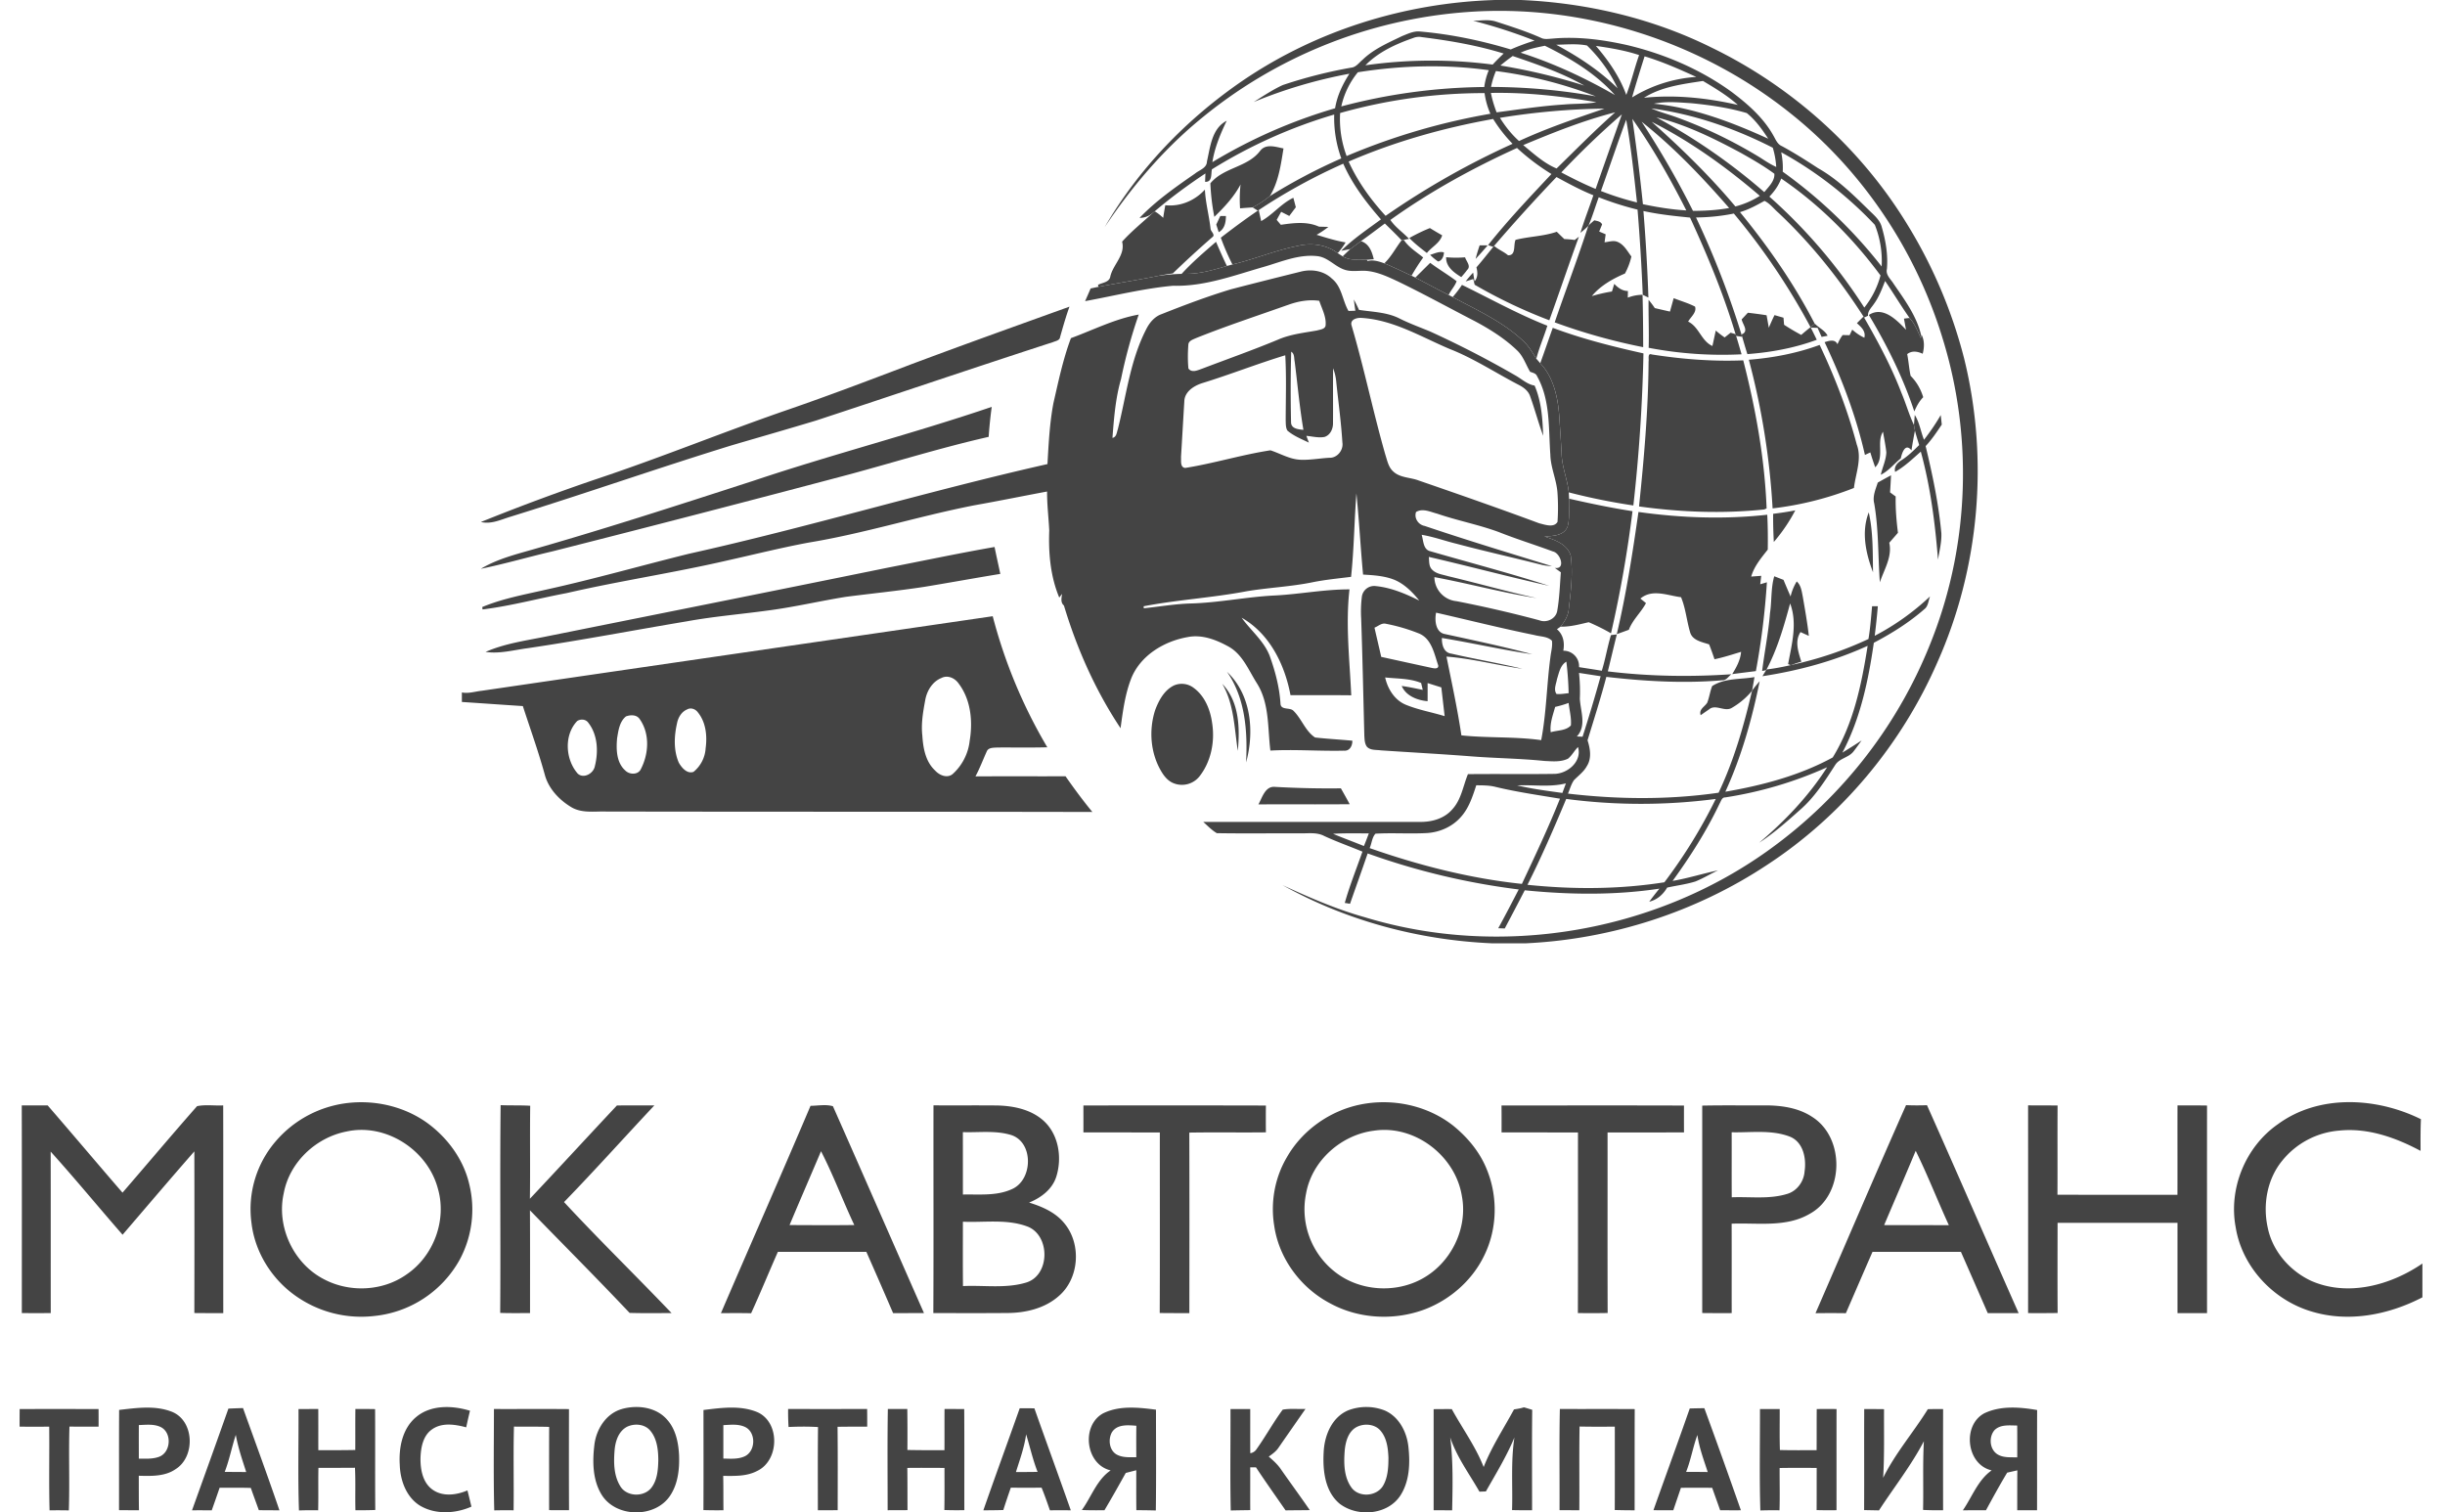 <svg width="97" height="60" fill="none" xmlns="http://www.w3.org/2000/svg"><path d="M13.362 43.83c1.233-.264 2.58-.013 3.606.733.794.586 1.417 1.433 1.645 2.402a4.207 4.207 0 01-.367 2.994 4.374 4.374 0 01-3.386 2.248 4.503 4.503 0 01-3.154-.813c-.94-.67-1.598-1.734-1.73-2.885a4.12 4.12 0 01.968-3.238 4.426 4.426 0 012.418-1.44zm.385 1.06c-1.213.235-2.263 1.22-2.49 2.449-.296 1.317.377 2.772 1.572 3.399 1.018.55 2.345.497 3.295-.174 1.08-.727 1.612-2.16 1.247-3.412-.404-1.527-2.061-2.606-3.624-2.262zm40.23-1.072c1.277-.257 2.668.038 3.693.854.558.457 1.036 1.031 1.309 1.705.449 1.08.427 2.354-.084 3.408-.463.982-1.33 1.752-2.335 2.147-1.218.47-2.644.402-3.793-.227-1.163-.61-2.032-1.78-2.217-3.087-.149-.92.024-1.89.497-2.695.611-1.082 1.715-1.86 2.93-2.105zm.546 1.037c-1.299.156-2.468 1.18-2.705 2.482a3.154 3.154 0 001.147 3.125c.968.762 2.39.86 3.464.264 1.141-.626 1.815-2 1.566-3.286-.26-1.587-1.864-2.82-3.472-2.585zm35.834-.245c1.634-1.21 3.929-1.08 5.688-.209-.019.419-.016.839-.014 1.257-.986-.529-2.099-.924-3.234-.804a3.238 3.238 0 00-2.253 1.191c-.601.73-.777 1.742-.578 2.653.185.928.868 1.714 1.714 2.112 1.456.647 3.161.182 4.424-.683v1.341c-1.335.694-2.934 1.01-4.398.562-1.516-.448-2.758-1.767-3.01-3.342-.289-1.532.386-3.182 1.66-4.078zM.863 43.855c.343-.002.685 0 1.027-.002.996 1.15 1.976 2.314 2.97 3.463.988-1.142 1.96-2.3 2.958-3.432.337-.07.692-.012 1.037-.03.006 2.747 0 5.495.003 8.242-.383-.002-.766 0-1.148-.005.005-2.138.005-4.275 0-6.413-.96 1.095-1.9 2.204-2.847 3.307-.957-1.095-1.88-2.22-2.853-3.298.005 2.135 0 4.27.003 6.406a87.69 87.69 0 01-1.147 0c0-2.747.005-5.492-.003-8.239zm18.981 8.231c.022-2.747-.014-5.496.017-8.242.39.017.783 0 1.174.024-.017 1.229.005 2.46-.012 3.689 1.157-1.227 2.297-2.47 3.452-3.7.494-.005.99 0 1.486-.004-1.198 1.276-2.365 2.58-3.584 3.836 1.388 1.497 2.854 2.924 4.265 4.403-.556.002-1.11.01-1.664-.006-1.299-1.375-2.636-2.714-3.953-4.07.007 1.36.003 2.718.003 4.078-.395-.002-.79.006-1.184-.008zm12.312-8.216c.292-.001.608-.067.889.017 1.21 2.732 2.405 5.473 3.612 8.207-.41 0-.818 0-1.225.002-.35-.813-.703-1.624-1.062-2.433-1.17.001-2.34.004-3.509 0-.358.81-.693 1.63-1.062 2.437-.4-.01-.8-.006-1.198-.003 1.18-2.745 2.388-5.477 3.555-8.227zm.416 1.802c-.414.977-.837 1.95-1.248 2.929.856.004 1.712.01 2.568-.001-.457-.969-.829-1.978-1.32-2.928zm4.462-1.82c.847.006 1.694-.004 2.542.005.623.016 1.283.15 1.773.56.642.535.8 1.485.56 2.255-.156.508-.608.847-1.082 1.037.532.164 1.07.398 1.422.851.659.821.563 2.165-.244 2.857-.553.49-1.314.67-2.038.673-.98.009-1.96.003-2.939.004.014-2.748.001-5.494.006-8.242zm1.166 1.062l.001 2.476c.652-.014 1.345.066 1.955-.219.835-.373.857-1.893-.075-2.152-.61-.177-1.256-.083-1.88-.105zm.001 3.554c0 .851-.006 1.703.003 2.554.824-.04 1.676.102 2.48-.132.994-.269.996-1.923.04-2.244-.809-.29-1.684-.139-2.523-.178zm4.781-4.612c2.413 0 4.827-.004 7.24.003a43.34 43.34 0 000 1.064c-1.013.012-2.026-.007-3.039.01.008 2.388.005 4.776.002 7.163-.392-.002-.784 0-1.176-.006.012-2.388.002-4.775.005-7.163l-3.032-.001c.002-.357 0-.714 0-1.07zm16.588 0c2.412.002 4.825-.005 7.238.004 0 .354-.002.71.001 1.065-1.01.004-2.022.001-3.033.002.003 2.388-.005 4.776.004 7.163a35.77 35.77 0 01-1.181.002c.009-2.387.002-4.776.004-7.164-1.01-.003-2.022 0-3.032-.003.002-.356.002-.713-.002-1.07zm7.962.006c.831-.017 1.662-.004 2.493-.009.646 0 1.325.094 1.874.46 1.304.828 1.27 3.083-.093 3.837-.94.557-2.07.355-3.107.397.004 1.181 0 2.364.002 3.547-.391.002-.78.002-1.169-.003v-8.229zM68.7 44.92c.004.86-.003 1.72.003 2.58.726-.03 1.476.084 2.184-.13.4-.11.678-.492.706-.899.076-.51-.05-1.163-.583-1.377-.735-.284-1.543-.155-2.31-.174zm3.326 7.179c1.197-2.752 2.374-5.514 3.592-8.255.276.012.553.013.831.002 1.225 2.743 2.419 5.501 3.636 8.249H78.86c-.354-.81-.708-1.621-1.064-2.43h-3.509c-.354.81-.704 1.622-1.056 2.433a41.436 41.436 0 00-1.206 0zm3.975-6.444c-.41.986-.835 1.965-1.252 2.947.855.006 1.71 0 2.568.005-.45-.98-.84-1.986-1.316-2.952zm4.458-1.803c.39.005.78.002 1.171.005-.008 1.18.001 2.36-.005 3.54 1.587.007 3.173.002 4.76.003.004-1.182-.002-2.364.002-3.545.39 0 .78-.003 1.172.004-.002 2.746 0 5.491 0 8.237h-1.172v-3.582H81.63c-.002 1.192-.006 2.385.002 3.576-.392.006-.782.006-1.172.004.002-2.748.001-5.494 0-8.242zm-20.002 11.98c.11.03.215.064.33.098-.015 1.328-.004 2.656-.005 3.985-.266.002-.53 0-.794-.006.03-.96-.054-1.926.093-2.88-.311.748-.734 1.437-1.132 2.14l-.255.009c-.404-.71-.902-1.372-1.16-2.154.121.96.096 1.928.077 2.893l-.735-.002c0-1.337.002-2.673 0-4.01.239-.003.479-.004.72-.003.42.767.944 1.481 1.265 2.299.315-.805.794-1.528 1.203-2.285.13-.023.263-.04.393-.084zM.78 55.901c1.043-.004 2.086-.002 3.13 0 .002.232.002.466.001.698-.386.002-.77.002-1.156-.003-.034 1.108.012 2.217-.024 3.325a19.51 19.51 0 00-.765-.002c-.029-1.107-.002-2.214-.014-3.32-.392.003-.784.003-1.174 0-.001-.232 0-.465.002-.698zm3.946.034c.682-.077 1.406-.186 2.066.063.919.337.974 1.787.176 2.286-.425.296-.97.275-1.462.263.002.455-.001.911.007 1.368a71.7 71.7 0 01-.791-.004c.002-1.325-.003-2.65.004-3.976zm.782.601c-.002.444-.001.888 0 1.332.27.001.55.022.807-.075.47-.177.514-.961.057-1.18-.27-.127-.577-.086-.864-.077zm3.552-.652c.194-.01.388-.017.581-.022.485 1.35.982 2.697 1.445 4.056l-.817-.005c-.106-.295-.216-.588-.318-.883-.413-.013-.826-.005-1.238-.007-.102.3-.206.598-.313.896a40.79 40.79 0 00-.782-.002c.483-1.344.969-2.687 1.443-4.033zm-.146 2.511c.284 0 .57.002.854.005-.157-.487-.324-.971-.413-1.476-.159.485-.255.992-.44 1.471zm2.929-2.495l.784-.001c.003.545 0 1.09.002 1.634.489 0 .978.002 1.466-.008.003-.542-.002-1.085.004-1.627.26-.001.52 0 .782.005.008 1.334-.004 2.668.007 4.002-.262.01-.525.012-.787.01-.015-.56.01-1.124-.018-1.685-.484.004-.968.004-1.45.003-.012.562.003 1.123-.01 1.684-.254-.004-.51-.003-.762.006-.046-1.34-.011-2.682-.018-4.022zm4.646.336c.586-.512 1.452-.483 2.157-.268-.054.22-.103.438-.15.658-.438-.117-.96-.2-1.353.079-.359.246-.445.715-.46 1.122-.01.461.082 1 .49 1.28.403.28.943.205 1.372.022.055.214.106.427.158.643-.645.285-1.447.326-2.062-.052-.531-.344-.762-.997-.781-1.605-.042-.672.096-1.419.629-1.88zm3.107-.337c.992.004 1.985-.006 2.977.004-.002 1.337-.005 2.674.002 4.01-.264.002-.528 0-.79-.002.001-1.1-.003-2.201.002-3.302-.466-.016-.931-.004-1.397-.012-.029 1.106 0 2.213-.014 3.32a22.564 22.564 0 00-.768.003c-.034-1.34-.013-2.681-.012-4.021zm5.072.001c.609-.172 1.357-.083 1.792.415.347.381.454.91.48 1.409.02.537-.035 1.105-.327 1.57-.576.948-2.19.94-2.757-.015-.346-.582-.354-1.295-.276-1.948.07-.622.46-1.25 1.088-1.43zm.214.701c-.338.173-.466.566-.498.92-.04.479-.04.999.215 1.424.244.44.946.465 1.247.073.236-.311.262-.72.271-1.097-.004-.397-.048-.832-.31-1.152-.217-.273-.624-.309-.925-.168zm3.028-.663c.701-.085 1.45-.194 2.125.081.921.394.89 1.917.006 2.336-.415.22-.897.201-1.35.197.011.454.004.908.01 1.363-.266.004-.53.002-.794-.006.007-1.323.002-2.648.002-3.971zm.787.6v1.327c.29.005.598.035.868-.099.427-.222.428-.968-.024-1.162-.266-.117-.564-.079-.844-.065zm2.57-.639c1.044 0 2.09.003 3.134-.002.004.235.004.468.003.703-.392 0-.784-.002-1.176.005.011 1.102.006 2.204.005 3.307a42.98 42.98 0 01-.786.002c0-1.1-.007-2.2.006-3.299-.39-.025-.78-.02-1.169-.003a9.67 9.67 0 01-.017-.713zm3.956 0h.772c.007.54.008 1.083.004 1.625.49.01.98.01 1.47.01.004-.546-.001-1.091.003-1.637l.781.004c.01 1.337.002 2.674.005 4.01-.266.006-.53.004-.793-.005.01-.557.005-1.113.005-1.67-.492-.002-.983-.006-1.474 0 .007.558.004 1.116.007 1.675l-.788.003c0-1.338-.014-2.677.008-4.015zm5.232-.029c.193 0 .387 0 .582.002.477 1.35.97 2.694 1.444 4.045a56.995 56.995 0 00-.828 0c-.105-.302-.209-.603-.331-.898a46.78 46.78 0 01-1.22 0c-.103.295-.203.59-.298.887-.265.009-.53.01-.792.012.472-1.353.965-2.697 1.443-4.048zm.254 1.033c-.07.515-.25 1.003-.404 1.497.285 0 .572-.003.859-.006-.191-.486-.302-.995-.455-1.491zm3.045-.827c.65-.326 1.411-.24 2.107-.15 0 1.333.012 2.665-.006 3.998-.26-.008-.516-.01-.773-.012-.006-.528-.003-1.056-.003-1.584l-.417.107c-.277.496-.555.992-.845 1.48-.3.002-.6.004-.897-.009.379-.522.59-1.197 1.142-1.572-.994-.232-1.179-1.768-.308-2.258zm.357.748c-.15.274-.11.689.17.869.239.144.528.117.799.12-.002-.417-.004-.834.002-1.25-.334-.026-.767-.068-.97.261zm4.706-.924h.783c.002.584-.003 1.168.002 1.752a.347.347 0 00.238-.145c.367-.515.673-1.073 1.048-1.582.296-.054.603-.016.904-.029-.356.513-.714 1.023-1.068 1.536-.098.15-.247.253-.389.355.177.154.355.312.486.508.377.54.768 1.072 1.142 1.615-.321.005-.641.005-.96.01-.395-.568-.794-1.132-1.176-1.708h-.228c.004.565-.003 1.131.002 1.698-.259.004-.517.007-.774.014-.029-1.34-.005-2.682-.01-4.023zm4.681.047a2.013 2.013 0 011.428.006c.582.246.9.878.953 1.482.068.64.037 1.341-.323 1.897-.506.774-1.699.865-2.405.327-.589-.488-.677-1.323-.638-2.036.026-.67.327-1.408.985-1.676zm.37.645c-.363.156-.482.579-.518.937-.04.5-.041 1.057.264 1.483.294.41.996.36 1.254-.066.197-.337.215-.744.215-1.125-.015-.362-.062-.754-.299-1.044-.211-.271-.616-.317-.917-.185zm8.016-.695c.99.006 1.98-.002 2.97.005-.006 1.338-.001 2.676-.004 4.015a30.333 30.333 0 01-.788-.011c.005-1.103.002-2.205.002-3.308-.467.004-.933.006-1.398-.004-.019 1.107-.002 2.213-.01 3.32-.262 0-.524 0-.785-.003.007-1.337-.016-2.676.013-4.014zm5.152-.019c.192-.006.385-.009.58-.012a284.18 284.18 0 011.45 4.05c-.276.002-.55 0-.823-.001-.104-.298-.212-.593-.316-.89a75.504 75.504 0 00-1.24 0c-.1.296-.203.593-.302.89-.264.002-.527.002-.788-.003.477-1.346.97-2.686 1.44-4.034zm-.143 2.516c.284 0 .57 0 .857.005-.157-.484-.338-.963-.41-1.47-.175.476-.258.988-.447 1.465zm2.93-2.493c.26-.002.52-.002.783 0 .003.541-.01 1.083.008 1.625.485.013.97.006 1.456.007.004-.544 0-1.089.005-1.633.26-.002.523-.003.786 0-.004 1.337 0 2.675-.002 4.013-.263.004-.527.003-.789-.004.004-.559.002-1.116.003-1.673-.49-.003-.981-.006-1.47.003-.003.56.013 1.118-.005 1.678a16.471 16.471 0 00-.76.006c-.041-1.34-.012-2.681-.015-4.022zm4.137-.001c.26 0 .523.002.785.005-.006.908.019 1.817-.035 2.724.48-.975 1.202-1.802 1.773-2.723.2-.006.402-.007.606-.004-.004 1.337-.002 2.675-.001 4.012-.266.004-.53.002-.794-.012.02-.909-.018-1.818.032-2.725-.506.967-1.187 1.83-1.781 2.743l-.59-.011c.006-1.337-.002-2.673.004-4.01zm4.782.16c.645-.301 1.395-.238 2.077-.12-.007 1.325.001 2.65-.004 3.976l-.786-.002c.002-.528-.002-1.055.005-1.582l-.404.092c-.294.488-.567.989-.84 1.49l-.918.003c.37-.534.596-1.2 1.143-1.584-1.011-.227-1.18-1.813-.273-2.274zm.384.679c-.236.278-.194.773.133.966.233.136.511.103.771.114 0-.422.002-.844-.002-1.265-.304-.001-.666-.053-.902.185zM59.271.001h1.09c2.607.116 5.202.726 7.544 1.888 3.153 1.53 5.874 3.952 7.715 6.938a19.228 19.228 0 012.299 5.381c.987 3.99.62 8.307-1.056 12.063-1.42 3.255-3.785 6.1-6.762 8.044-2.829 1.873-6.17 2.945-9.557 3.108h-1.367c-2.891-.129-5.764-.895-8.296-2.308 1.066.49 2.143.962 3.275 1.277 5.374 1.635 11.462.606 16.019-2.671a18.502 18.502 0 006.528-8.499c1.427-3.734 1.553-7.944.376-11.762-1.06-3.505-3.182-6.69-6.053-8.97C67.44 1.62 62.76.137 58.176.48a18.734 18.734 0 00-10.628 4.309c-1.45 1.205-2.675 2.66-3.723 4.223 1.343-2.312 3.244-4.28 5.443-5.79C52.203 1.214 55.724.116 59.271.002zM29.872 19.08c3.135-1.053 6.343-1.873 9.473-2.939a17.63 17.63 0 00-.122 1.19c-1.85.42-3.662.984-5.491 1.48a1097.18 1097.18 0 01-11.827 3.066c-.945.22-1.878.494-2.829.689.515-.31 1.094-.492 1.668-.655 3.066-.865 6.097-1.85 9.128-2.831zm5.318 3.447c1.422-.278 2.84-.577 4.267-.827.072.357.153.71.228 1.068-1.014.165-2.024.351-3.038.517-1.027.156-2.062.26-3.091.393-1.044.168-2.076.413-3.126.547-1.056.144-2.122.232-3.172.423-2.11.353-4.21.756-6.327 1.068-.552.072-1.106.23-1.667.147.726-.32 1.525-.438 2.3-.591 4.542-.913 9.085-1.819 13.625-2.745z" fill="#444"/><path d="M58.445.824c.3-.002.61-.064.903.031.604.196 1.21.388 1.79.647.133.069.285.039.429.031 1.007-.096 2.021.038 3.003.259 1.471.352 2.89.959 4.118 1.846.64.48 1.263 1.022 1.66 1.727.094.158.16.355.345.432.494.268.968.57 1.438.877.75.425 1.371 1.032 1.983 1.632.21.211.468.405.543.71.156.535.249 1.097.202 1.654-.057.237.151.402.263.584.443.647.93 1.296 1.102 2.078l-.021.08c-.122-.28-.239-.57-.446-.798-.338-.478-.638-.983-.97-1.467-.125.322-.249.65-.457.93-.095.139-.236.266-.22.449l-.155.072-.025-.04c-.958-1.49-2.07-2.887-3.362-4.105-.188-.159-.343-.378-.566-.484-.313.172-.627.347-.972.446 1.127 1.376 2.15 2.848 2.966 4.43-.041.034-.126.1-.167.135a26.607 26.607 0 00-3.043-4.508 7.794 7.794 0 01-1.5.155 34.757 34.757 0 011.832 4.735c-.06-.01-.18-.026-.24-.034l-.023-.071c-.475-1.588-1.113-3.122-1.806-4.625-.62-.062-1.24-.126-1.85-.261a72.53 72.53 0 01.198 3.434l-.225-.11a80.097 80.097 0 00-.206-3.379 12.01 12.01 0 01-1.54-.49c-.136.372-.248.754-.403 1.119l-.01.018a4.385 4.385 0 01-.313.274c.154-.503.345-.992.514-1.49-.506-.203-.985-.464-1.464-.723a69.407 69.407 0 00-2.508 2.77l-.206-.069c.781-.985 1.654-1.902 2.514-2.821a8.862 8.862 0 01-1.366-1.033c-1.755.798-3.456 1.731-5.024 2.855.197.292.5.494.741.75l-.21.04-.085.018c-.214-.23-.44-.448-.665-.667-.314.235-.627.471-.946.7a26.47 26.47 0 00-.424.315l-.365.069c.478-.474 1.04-.85 1.58-1.247-.584-.672-1.134-1.387-1.495-2.21a22.754 22.754 0 00-3.354 1.84l-.036.023-.206-.129c.246-.12.47-.279.685-.449a22.307 22.307 0 012.833-1.495 4.71 4.71 0 01-.281-1.74 19.722 19.722 0 00-4.852 2.174c-.043.195.024.508-.27.496.002-.083.009-.25.013-.333-.7.463-1.374.96-2.013 1.503l-.047.038a.815.815 0 01-.554.223c.65-.68 1.43-1.224 2.202-1.76.171-.14.468-.216.472-.48.133-.577.192-1.312.784-1.614-.251.523-.478 1.064-.569 1.642a20.527 20.527 0 014.869-2.138c.08-.496.298-.95.568-1.37a18.987 18.987 0 00-3.796 1.122c.376-.238.748-.487 1.153-.673a18.706 18.706 0 012.718-.691c.191-.019.302-.193.44-.305.443-.433 1.019-.677 1.567-.943.226-.09.459-.208.709-.186 1.224.106 2.433.357 3.61.713a8.38 8.38 0 01.945-.35 20.385 20.385 0 00-2.436-.788zm-2.372.681c-.691.24-1.385.555-1.903 1.085a18.735 18.735 0 015.049-.028c.138-.152.286-.296.435-.438-1.057-.328-2.15-.513-3.246-.651a.583.583 0 00-.335.032zm5.666.27c.88.472 1.721 1.024 2.436 1.728a5.786 5.786 0 00-1.215-1.698c-.398-.08-.816-.037-1.221-.03zm-1.41.316c1.305.417 2.553 1 3.74 1.68-.761-.855-1.762-1.455-2.78-1.956-.326.068-.658.13-.96.276zm2.986-.269c.498.58.942 1.219 1.204 1.943.201-.516.323-1.059.509-1.58-.556-.184-1.135-.282-1.713-.363zm-3.79.778a23.42 23.42 0 013.328.795c-.89-.507-1.87-.841-2.838-1.173-.17.119-.333.245-.49.378zm5.72-.365c-.17.542-.34 1.084-.496 1.63a5.543 5.543 0 012.547-.813c-.67-.305-1.344-.605-2.051-.817zm-11.375.632a3.234 3.234 0 00-.657 1.355 22.872 22.872 0 015.672-.77 2.62 2.62 0 01.179-.667c-1.722-.24-3.479-.19-5.194.082zm5.477-.048a3.208 3.208 0 00-.193.63c1.392.004 2.785.126 4.155.374a16.968 16.968 0 00-3.962-1.004zm5.875 1.06c1.247-.128 2.504.006 3.722.283-.418-.374-.902-.663-1.382-.95-.798.123-1.645.225-2.34.667zm-12.055.605c-.035.58.054 1.162.257 1.706a25.928 25.928 0 015.704-1.677 3.015 3.015 0 01-.231-.819 20.99 20.99 0 00-5.73.79zm5.982-.797c.05.264.13.519.225.77.89-.115 1.78-.255 2.678-.311.427-.039.86-.016 1.283-.09-1.381-.242-2.783-.395-4.186-.369zm6.466.428c1.585.156 3.095.733 4.535 1.388-.24-.37-.504-.739-.85-1.017-.717-.211-1.464-.32-2.207-.392-.492-.03-.992-.083-1.478.02zm-6.108.56c.211.338.46.654.757.92 1.1-.509 2.248-.896 3.393-1.287a28.03 28.03 0 00-4.15.367zm6.007-.373c.322.142.666.229.997.349 1.16.42 2.276.962 3.328 1.606.203.132.407.266.629.366a3.386 3.386 0 00-.136-.762c-1.51-.77-3.134-1.334-4.818-1.56zM60.43 5.757c.414.34.828.722 1.324.927.767-.75 1.521-1.516 2.326-2.228-1.253.32-2.459.803-3.65 1.301zm1.512 1.084c.445.236.896.461 1.361.654.345-.987.695-1.972 1.041-2.958a33.074 33.074 0 00-2.402 2.304zm3.77-2.186a23.652 23.652 0 014.282 2.967c.17-.21.425-.447.399-.73-.419-.309-.874-.569-1.326-.825-1.068-.574-2.174-1.12-3.355-1.412zM53.504 6.41c.361.795.877 1.51 1.467 2.153a31.708 31.708 0 015.037-2.858 5.776 5.776 0 01-.77-.985c-1.966.352-3.9.897-5.734 1.69zm10.01 1.167c.466.185.945.334 1.43.455-.12-1.097-.236-2.195-.428-3.283-.347.937-.665 1.886-1.002 2.828zm1.245-2.861a80.7 80.7 0 01.42 3.385c.568.119 1.142.213 1.722.247-.635-1.255-1.33-2.483-2.142-3.632zm.369.114a35.134 35.134 0 012.037 3.536c.48-.001.962-.028 1.435-.114-1.068-1.225-2.195-2.412-3.472-3.422zm.398.003c1.178 1.046 2.309 2.15 3.322 3.358.343-.089.67-.23.97-.421-1.319-1.129-2.739-2.155-4.292-2.937zm5.14 1.207c.052.254.074.513.06.772a19.138 19.138 0 013.924 3.76 3.857 3.857 0 00-.27-1.652 15.123 15.123 0 00-3.715-2.88zm0 1.043c-.102.272-.27.51-.47.717a21.074 21.074 0 013.766 4.403c.3-.376.52-.81.643-1.275-1.094-1.48-2.414-2.806-3.939-3.845z" fill="#444"/><path d="M51.484 9.756c.543-.133 1.132-.054 1.586.286.065.043.13.086.197.127.284.18.636.122.955.137a.599.599 0 00.038.05c.223-.059.45.016.66.09.365.154.721.324 1.08.492l.15.074c.44.228.877.467 1.322.69l.16.082c.968.525 2 .98 2.804 1.75.216.197.36.454.515.698l.155.178c.524.552.696 1.344.752 2.081.033.514.071 1.029.095 1.544.024.512.231.991.285 1.5l.012.249c-.013.365.035.741-.057 1.099-.143.377-.584.38-.921.4.41.137.901.296 1.043.757.093.698.006 1.408-.076 2.105-.02.27-.16.51-.327.716l-.144.102c.254.215.311.538.252.853a.614.614 0 01.625.651c.301.048.603.092.903.143.145-.466.222-.948.363-1.414l.233-.027c-.122.488-.236.977-.357 1.466 1.625.199 3.269.224 4.902.114-.11.079-.19.233-.338.237-1.54.134-3.09.043-4.623-.133-.223.846-.49 1.68-.746 2.516.105.326.172.715-.026 1.022-.122.227-.336.38-.512.56-.112.16-.162.356-.238.533 1.983.232 3.998.251 5.975-.035.61-1.286 1.004-2.66 1.326-4.042l.004-.01a5 5 0 01.3-.37c-.304 1.502-.721 2.987-1.362 4.383 1.47-.253 2.944-.642 4.26-1.36.824-1.335 1.145-2.898 1.385-4.428-1.322.604-2.738.986-4.173 1.205.048-.08.096-.16.145-.238l.018-.03c.321-.038.64-.098.954-.171l.06-.014a14.293 14.293 0 003.029-1.023c.073-.43.103-.866.144-1.3h.228a28.1 28.1 0 01-.124 1.173 9.777 9.777 0 002.195-1.564c-.068.171-.068.393-.23.511-.605.53-1.29.957-2 1.33-.217 1.498-.532 3.01-1.248 4.358.257-.157.51-.317.763-.483-.108.148-.213.3-.326.442-.19.241-.555.265-.721.53-.412.638-.825 1.293-1.406 1.791-.515.46-1.035.921-1.614 1.297 1.03-.869 1.972-1.858 2.7-2.998a15.539 15.539 0 01-4.042 1.197c-.137-.005-.165.146-.221.237-.515 1.086-1.163 2.104-1.868 3.076.609-.104 1.198-.292 1.802-.418-.303.14-.587.316-.896.44-.365.114-.748.16-1.122.243-.16.273-.397.484-.711.56.129-.176.264-.348.403-.518-1.767.267-3.566.242-5.342.065-.26.506-.526 1.01-.793 1.515l-.258-.01c.28-.508.545-1.023.812-1.538a27.994 27.994 0 01-5.993-1.429c-.228.667-.468 1.332-.7 1.998a5.002 5.002 0 00-.208-.034c.195-.692.464-1.359.701-2.035-.503-.209-1.017-.391-1.512-.619-.296-.16-.64-.099-.961-.108-1.101-.004-2.203.013-3.303-.006-.204-.118-.365-.293-.54-.447 2.866.002 5.732 0 8.598 0 .468.008.967-.131 1.282-.498.358-.386.428-.926.621-1.396 1.143-.014 2.288.007 3.431-.011.529-.008 1.105-.499.936-1.065-.146.142-.238.335-.398.462-.288.141-.624.104-.934.09-1.002-.103-2.01-.107-3.013-.191-1.159-.088-2.32-.151-3.478-.229-.184-.027-.408.006-.548-.14-.096-.126-.096-.29-.106-.44-.04-1.553-.072-3.107-.126-4.66a4.678 4.678 0 01.029-.864.492.492 0 01.546-.414c.613.059 1.185.305 1.731.574-.268-.33-.579-.648-.976-.818-.398-.162-.832-.187-1.254-.212-.101-1.073-.157-2.15-.264-3.22-.086 1.1-.094 2.21-.212 3.31-.509.064-1.02.112-1.525.214-.866.178-1.754.212-2.627.359-1.35.257-2.727.334-4.078.594l.007.08c.613-.063 1.22-.17 1.837-.19 1.14-.027 2.263-.27 3.402-.32.976-.054 1.943-.243 2.921-.24-.16 1.4.007 2.803.07 4.202-.803-.009-1.607-.004-2.41-.005-.226-1.212-.83-2.445-1.938-3.072.363.508.878.915 1.111 1.508.22.614.39 1.249.43 1.902.015.262.354.143.502.27.334.318.479.814.87 1.071.49.056.986.08 1.479.128.003.2-.103.417-.337.395-.971.023-1.944-.057-2.915-.004-.112-.898-.032-1.876-.536-2.671-.331-.522-.573-1.165-1.15-1.469-.48-.262-1.03-.472-1.586-.364-.925.16-1.846.704-2.229 1.593-.261.643-.35 1.34-.443 2.024-.994-1.495-1.73-3.15-2.246-4.867-.144-.122-.094-.301-.075-.463l-.111.147c-.35-.84-.431-1.76-.397-2.661-.025-.516-.09-1.03-.086-1.546-.959.178-1.914.374-2.874.544-2.206.43-4.357 1.114-6.576 1.48-1.08.2-2.145.468-3.215.706-2.12.492-4.275.811-6.397 1.3-1.112.209-2.21.509-3.334.648l-.013-.095c.803-.336 1.662-.491 2.507-.685 1.913-.42 3.796-.96 5.698-1.43 4.77-1.06 9.452-2.481 14.219-3.557.047-.81.086-1.624.237-2.42.2-.868.381-1.742.694-2.576.89-.326 1.751-.768 2.69-.935a20.155 20.155 0 00-.703 2.56c-.22.76-.28 1.548-.34 2.332.166-.032.168-.217.214-.346.334-1.322.486-2.712 1.114-3.941.13-.27.332-.521.625-.624.9-.357 1.807-.699 2.734-.98.92-.24 1.842-.471 2.765-.7.43-.115.925-.046 1.253.272.399.318.417.866.659 1.283l.273-.009a13.83 13.83 0 01-.06-.445c.075.135.14.273.205.412.54.083 1.11.089 1.608.342.397.2.816.349 1.226.521a39.729 39.729 0 013.392 1.75c.242.14.455.344.74.39.272.628.316 1.318.34 1.992-.19-.516-.33-1.048-.516-1.565-.072-.22-.267-.361-.465-.461-.913-.474-1.778-1.049-2.74-1.423-1.137-.483-2.236-1.156-3.5-1.228-.17-.01-.438.06-.384.287.502 1.7.857 3.44 1.345 5.145.075.228.12.487.307.656.273.263.684.234 1.02.365 1.597.55 3.192 1.107 4.776 1.695.224.054.581.19.726-.055a8.415 8.415 0 000-1.134c-.03-.522-.272-1.006-.284-1.53-.076-1.045.006-2.167-.526-3.114-.044-.119-.175-.137-.277-.178-.173-.288-.273-.626-.528-.859-.488-.466-1.067-.829-1.66-1.146-1.023-.527-2.03-1.083-3.066-1.583-.373-.173-.754-.354-1.167-.406-.287-.04-.58.034-.863-.033-.43-.1-.715-.518-1.166-.561-.733-.08-1.426.228-2.115.426-1.178.337-2.357.786-3.603.75-1.176.107-2.327.398-3.487.61.074-.166.148-.333.219-.502.102-.023.206-.045.31-.066.781-.151 1.569-.273 2.349-.43a7.17 7.17 0 011.085-.085c.57.011 1.12-.155 1.663-.312l.219-.06c.873-.208 1.708-.561 2.59-.736zm-.4 2.345c-1.218.432-2.447.835-3.648 1.318-.116.054-.282.103-.291.256-.023.314-.027.631.003.945.135.183.362.07.53.012 1.01-.385 2.028-.743 3.025-1.158.49-.214 1.025-.27 1.546-.363.117-.037.33-.048.342-.209.03-.339-.148-.653-.252-.968-.425-.06-.855.02-1.254.168zm.141 1.852a59.246 59.246 0 00-.005 2.816c.014.245.303.266.49.284-.152-.897-.232-1.805-.346-2.707-.03-.135 0-.311-.139-.393zm-3.546 1.252c-.321.107-.678.334-.693.709-.046.737-.086 1.476-.132 2.214.012.146-.044.417.169.436 1.136-.18 2.242-.525 3.38-.699.39.127.757.353 1.178.374.388.018.773-.057 1.16-.078.313.012.564-.307.515-.608-.05-.817-.164-1.629-.247-2.443a1.923 1.923 0 00-.121-.5c-.008.72.002 1.44-.004 2.159.008.232-.1.492-.34.566-.238.044-.48-.022-.717-.044l.1.269c-.293-.142-.603-.263-.851-.476-.073-.122-.063-.269-.069-.404.001-.861.032-1.725-.017-2.585-1.114.338-2.198.768-3.311 1.11zm8.5 5.107c-.086.241.09.508.338.552 1.674.565 3.365 1.078 5.053 1.597a2.258 2.258 0 01-.395-.05c-1.13-.287-2.267-.54-3.392-.839-.462-.112-.91-.278-1.382-.355.075.23.053.588.348.653 1.57.456 3.155.868 4.712 1.372-1.598-.356-3.18-.779-4.775-1.148.017.17-.006.367.125.5.163.175.416.198.633.263 1.176.28 2.34.612 3.52.871-1.364-.211-2.7-.581-4.057-.832.002.49.382.907.87.953a48.79 48.79 0 013.294.76c.282.11.64-.05.705-.356.092-.511.107-1.033.147-1.548-.081-.06-.162-.118-.242-.175.447.074.228-.587-.07-.651-.714-.265-1.442-.49-2.15-.771-.8-.295-1.64-.453-2.445-.73-.27-.068-.57-.226-.837-.066zm.795 3.994c-.064.305-.02.791.358.85 1.157.252 2.317.496 3.46.8-1.202-.174-2.389-.45-3.588-.646-.007.258.068.581.372.621.938.216 1.888.377 2.823.602-1.007-.14-1.999-.407-3.013-.484.21 1.04.436 2.076.592 3.125 1.052.11 2.116.043 3.166.189.208-1.085.217-2.195.365-3.287.024-.219.093-.44.06-.659-.183-.176-.462-.158-.69-.222-1.309-.266-2.604-.592-3.905-.889zm-2.444.595c.087.387.18.772.267 1.159.665.146 1.33.292 1.997.436.09.02.286.06.264-.099-.157-.456-.258-1.051-.755-1.262a7.143 7.143 0 00-1.328-.39c-.166-.037-.301.1-.445.156zm7.24 2.045c-.032.187-.142.41-.02.585.16.018.32-.016.482-.03a12.562 12.562 0 00-.09-1.251c-.245.143-.292.448-.373.696zm.874-.25c.035.338.049.679.033 1.019.023.501.277 1.079-.119 1.502l.227.011a60.78 60.78 0 00.717-2.4l-.858-.132zm-7.691.18c.102.464.389.921.85 1.095.487.196 1.008.286 1.51.44l-.131-1.14-.545-.172c0 .24.002.478 0 .719-.404-.035-.854-.205-1.028-.604.281.038.558.098.836.156l-.065-.275c-.444-.186-.953-.167-1.427-.219zm6.744 1.17c-.089.327-.218.656-.175 1.003.263-.082.601-.053.8-.27.026-.3-.058-.596-.09-.892a4.271 4.271 0 01-.535.158zm.427 3.032c-.632.16-1.29.05-1.934.08.59.14 1.193.216 1.794.3l.14-.38zm-3.556.076c-.143.434-.285.885-.591 1.235-.333.395-.836.623-1.347.659-.685.04-1.374-.014-2.06.026-.14.145-.148.388-.232.572 1.956.685 3.978 1.203 6.04 1.42.524-1.117 1.054-2.233 1.51-3.38-.855-.143-1.713-.265-2.555-.468-.25-.064-.51-.061-.765-.064zm3.568.543c-.481 1.148-.974 2.293-1.537 3.405 1.805.187 3.637.183 5.432-.1a20.373 20.373 0 002.038-3.306 22.768 22.768 0 01-5.933 0zm-9.25 1.382c.404.17.818.32 1.224.485.07-.166.133-.334.196-.502-.474.002-.947-.013-1.42.017z" fill="#444"/><path d="M35.962 14.523c2.148-.808 4.309-1.579 6.467-2.357-.143.395-.256.8-.372 1.203-.013.14-.175.158-.277.202-3.138 1.018-6.262 2.08-9.396 3.11-1.12.34-2.248.66-3.372.991-2.928.903-5.82 1.918-8.746 2.823-.387.116-.773.313-1.187.214a86.41 86.41 0 014.663-1.73c2.547-.852 5.035-1.872 7.575-2.745 1.56-.538 3.102-1.125 4.645-1.71zm40.002 1.939c.19.3.236.66.367.985.241-.312.466-.637.663-.98l.042.377c-.199.296-.396.594-.641.854.275 1.137.514 2.285.624 3.452.016.355-.077.704-.133 1.052-.115-1.443-.298-2.886-.682-4.285-.325.286-.639.591-1.019.805-.053-.218.093-.366.258-.469.26-.163.478-.383.696-.597-.057-.192-.12-.382-.168-.576a16.784 16.784 0 01-.039-.217l.032-.4zM19.116 27.404c6.756-.99 13.513-1.97 20.268-2.957a20.152 20.152 0 002.166 5.2c-.664.018-1.328.004-1.992.009-.146.01-.353-.004-.415.165-.148.326-.274.664-.443.98 1.191-.007 2.383 0 3.573-.004.338.485.69.96 1.064 1.416-6.432-.015-12.864-.005-19.297-.018-.46-.013-.962.077-1.378-.175-.48-.289-.9-.734-1.048-1.284-.253-.92-.576-1.817-.871-2.724-.807-.052-1.612-.11-2.419-.163v-.378c.263.053.53-.04.792-.067zm18.244-.511c-.363.14-.585.506-.652.875-.087.467-.171.942-.116 1.42.031.491.126 1.025.503 1.377.166.186.47.322.692.15.381-.338.629-.82.683-1.326.13-.774.047-1.636-.442-2.277-.147-.209-.424-.338-.668-.22zm-10.094 1.25c-.227.09-.363.322-.407.554-.115.508-.14 1.066.068 1.554.112.2.33.465.588.37a1.31 1.31 0 00.48-.94c.067-.49.01-1.034-.314-1.427-.09-.125-.276-.19-.415-.112zm-2.432.279c-.257.206-.301.564-.352.868-.04.437-.029.96.321 1.274.156.166.485.185.608-.026.329-.614.381-1.423-.032-2.009-.12-.18-.363-.176-.545-.107zm-1.937.185c-.527.554-.47 1.522.024 2.085.237.215.624-.007.678-.293.148-.582.116-1.27-.28-1.753-.108-.12-.293-.125-.422-.04zm25.779-1.957c.966.907 1.096 2.376.76 3.596.062-1.234-.03-2.551-.76-3.597zm-2.103.544a.778.778 0 01.788.099c.444.326.66.876.73 1.408.111.73-.046 1.52-.51 2.107a.89.89 0 01-1.01.269c-.223-.083-.38-.272-.497-.47-.43-.72-.502-1.626-.251-2.42.142-.39.36-.802.75-.993z" fill="#444"/><path d="M48.492 27.13c.673.71.702 1.742.616 2.658-.14-.898-.146-1.848-.616-2.657zm1.433 4.782c.156-.277.27-.745.678-.693.863.046 1.728.068 2.594.056.118.208.236.418.35.63-1.207.012-2.415 0-3.622.007zM50 5.977c.23-.29.618-.146.92-.088-.105.647-.193 1.318-.54 1.89-.214.17-.439.329-.685.45-.167.01-.333.022-.498.037a5.418 5.418 0 01.019-.947c-.262.493-.643.899-1.04 1.284a8.76 8.76 0 01-.157-1.33c.527-.64 1.484-.63 1.98-1.296zm-3.77 2.165c.599.063 1.17-.182 1.572-.62.025.53.17 1.044.226 1.57.021.099.197.232.07.315a40.22 40.22 0 00-1.569 1.44c-.202.029-.403.06-.602.103-.78.156-1.568.278-2.349.429l-.017-.079c.172-.089.45-.098.488-.33.109-.483.605-.85.468-1.383.381-.423.828-.779 1.246-1.165l.047-.038c.124.07.232.161.337.257.025-.167.053-.333.084-.5zm3.804.629c.465-.255.793-.697 1.277-.924l.098.375c-.086.115-.174.23-.259.346l-.322-.165c-.06.106-.12.213-.178.32.04.05.122.146.164.195.499-.072 1.038-.142 1.513.074l.373.01a3.338 3.338 0 01-.467.313c.379.117.758.235 1.15.302-.09.152-.195.294-.312.425-.454-.34-1.044-.42-1.587-.286-.882.175-1.716.528-2.59.736a9.264 9.264 0 01-.461-1.062c.478-.37.966-.732 1.468-1.073l.036-.022.097.436zm-1.621-.201h.223c-.002.251-.05.51-.286.642l-.098-.303.16-.339zm14.837.17c.114.03.252.038.31.163l-.116.282.257.11-.044.317c.168-.015.347-.086.512-.017.26.105.393.37.553.582a2.66 2.66 0 01-.255.674c-.489.209-.97.48-1.314.895.262-.077.528-.139.798-.181l.091-.303c.148.153.32.283.542.282 0 .066-.004.198-.005.264.188-.072.383-.111.585-.113.02.693.023 1.385.026 2.078a23.309 23.309 0 01-3.511-.984c.437-1.278.917-2.542 1.333-3.826l.01-.019c.074-.07.15-.137.228-.203zm-7.339.702c.264-.147.536-.281.817-.394.16.098.322.195.487.288-.094.31-.415.46-.607.701-.241-.187-.485-.374-.697-.595zm4.216.073c.539-.137 1.106-.137 1.634-.321.1.097.198.195.3.29.137.005.273.016.41.037l.169-.13c-.403 1.102-.776 2.213-1.174 3.315a19.999 19.999 0 01-2.962-1.41c-.014-.056-.043-.169-.056-.226l-.302.095a4.14 4.14 0 01.298-.35l.054.35c.14-.163.127-.364.076-.558.23-.264.446-.542.668-.812l.035-.039c.166.147.38.226.551.371.328.014.204-.403.299-.612zm-4.522.019l.087-.018c.193.294.503.479.77.7a7.95 7.95 0 00-.462.722c-.359-.168-.715-.338-1.08-.492.28-.265.45-.612.685-.912zm-7.362.059c.137.323.28.643.432.96-.542.156-1.092.322-1.663.31l-.134.002c.42-.46.895-.865 1.365-1.272zm5.327.289c.14-.106.282-.211.425-.315.322.105.437.417.506.718l-.28.021c-.318-.014-.67.044-.954-.137.1-.097.2-.194.303-.287zm5.133-.148c.104-.002.21-.001.315.002-.153.183-.314.36-.476.536.044-.182.1-.362.16-.538zm-1.967.376c.178-.048.359-.152.548-.096 0 .14-.081.34-.234.359a2.212 2.212 0 01-.314-.263zm.637.094c.249.024.5.025.75.004.048.162.251.35.08.504-.07.1-.152.19-.23.281-.286-.175-.616-.41-.6-.789zm-1.223.808l.589-.585c.34.256.71.47 1.049.729-.07.199-.227.354-.316.545-.446-.222-.882-.462-1.323-.69zm1.85.29c1.124.548 2.221 1.161 3.388 1.62-.136.44-.323.863-.437 1.31-.154-.244-.298-.5-.514-.698-.805-.77-1.837-1.225-2.804-1.75.133-.153.256-.314.367-.482zm8.4.527c.281.113.577.194.847.335.076.228-.172.41-.274.594.435.21.52.771.963.968.045-.204.09-.407.133-.612.112.097.23.19.353.273l.236-.188.197.058.022.07c.076.242.144.486.216.729a15.513 15.513 0 01-3.686-.258c.019-.634-.012-1.268-.003-1.902.089.104.17.212.246.326.2.049.4.092.602.139l.148-.532zm2.697.841l.246-.263c.248.029.495.06.742.1.03.164.06.33.088.495.072-.169.145-.336.227-.501l.356.103.023.28c.22.144.448.279.681.403a9.09 9.09 0 01.369-.307l.167-.135.005-.004c.161.169.395.264.506.48-.06.01-.18.033-.238.045-.055-.12-.108-.24-.161-.36l-.269-.009c.08.16.16.321.237.483-.883.327-1.815.498-2.753.568a24.014 24.014 0 01-.231-.78c.31-.122.04-.397.005-.598zm5.046-.175c.566-.365 1.108.205 1.475.588a21.603 21.603 0 01-.082-.443l.22-.026c.208.229.325.519.447.798l.021-.08.013-.044c.119.236.105.496.042.746-.204-.093-.427-.134-.615.015.057.286.073.579.136.863.237.236.402.527.499.846-.157.161-.265.36-.353.565-.445-1.342-1.078-2.616-1.803-3.828zm-.213.064l.024.039c.557.967 1.086 1.954 1.485 2.998.177.417.297.856.493 1.266l.039.218c-.05.261-.098.524-.138.788-.245-.315-.382.112-.423.317-.268.216-.48.497-.794.651.065-.298.21-.583.22-.893-.03-.273-.087-.544-.133-.815-.267.415.073 1.03-.308 1.41a11.294 11.294 0 01-.194-.59l-.214.1c-.352-1.55-.922-3.04-1.6-4.474.175-.051.408-.136.512.083a1.71 1.71 0 01.203-.365l.276.006.106-.22c.145.128.304.24.48.32.065-.258-.124-.422-.295-.577l.261-.262zm-12.328.447c1.168.438 2.38.743 3.598 1.014a66.057 66.057 0 01-.4 6.033 24.75 24.75 0 01-2.561-.519c-.054-.508-.262-.988-.285-1.5-.025-.514-.062-1.03-.095-1.543-.056-.738-.228-1.529-.753-2.081.171-.467.33-.937.496-1.404zm7.778 1.266c.958-.076 1.908-.256 2.81-.588.602 1.273 1.113 2.592 1.474 3.955.21.565-.047 1.15-.113 1.72a12.85 12.85 0 01-3.227.81 29.27 29.27 0 00-.943-5.897zm-3.977.071c.022-.088-.053-.35.126-.281 1.199.187 2.415.284 3.63.234.492 1.922.85 3.889.927 5.874l-.096.042c-1.65.172-3.322.108-4.965-.12.197-1.91.366-3.828.378-5.749zm9.092 4.803c.175-.099.35-.195.527-.29a30.7 30.7 0 01-.038.677l.223.164c-.01.482.03.963.09 1.44l-.344.395c.124.56-.205 1.059-.374 1.57-.075-1.04-.044-2.093-.223-3.126-.074-.288.055-.562.14-.83zm-12.245.638c.833.19 1.67.365 2.516.496a47.67 47.67 0 01-.853 4.845 8.143 8.143 0 00-.884-.44c-.368.083-.738.187-1.118.176.168-.206.309-.445.328-.716.082-.697.169-1.406.076-2.105-.142-.46-.633-.62-1.043-.756.337-.02.778-.024.92-.4.093-.359.045-.735.058-1.1zm8.096.6c.293-.036.587-.078.878-.137a6.69 6.69 0 01-.852 1.255c-.019-.372-.03-.744-.026-1.117zm-6.204 4.774c.376-1.599.629-3.223.86-4.847 1.691.237 3.41.297 5.11.11.023.46.027.921.02 1.383-.259.33-.54.659-.657 1.07l.398-.03-.04.335.265-.078a29.723 29.723 0 01-.437 3.523c-.314.04-.627.077-.939.12.167-.271.325-.558.352-.884-.35.106-.698.219-1.055.294a12.653 12.653 0 00-.213-.59c-.28-.093-.672-.156-.757-.49-.135-.457-.173-.939-.357-1.381-.534-.066-1.139-.343-1.613.054l.222.18c-.199.373-.53.659-.68 1.058-.16.059-.32.116-.478.173zm9.996-4.83c.176.774.156 1.584.17 2.375-.287-.75-.472-1.6-.17-2.375zm-3.748 2.534l.367.143c.09.221.185.44.28.66a2.03 2.03 0 01.245-.598c.172.157.197.394.24.609.09.516.18 1.03.24 1.551-.11-.05-.221-.1-.33-.151-.244.37-.083.795.031 1.177a2.83 2.83 0 00-.364.12l-.06.014-.1-.04c.146-.784.376-1.629.08-2.407-.242.896-.501 1.794-.934 2.619l-.019.03-.157.03c.095-.767.251-1.525.312-2.296.073-.485.031-.986.168-1.46zm-2.463 4.355c.502-.322 1.116-.256 1.678-.355-.031.179-.06.358-.094.536l-.004.01a2.981 2.981 0 01-.805.677c-.286.168-.638-.165-.9.059-.113.076-.222.154-.333.23-.076-.24.158-.33.261-.496.085-.214.111-.447.197-.66z" fill="#444"/></svg>